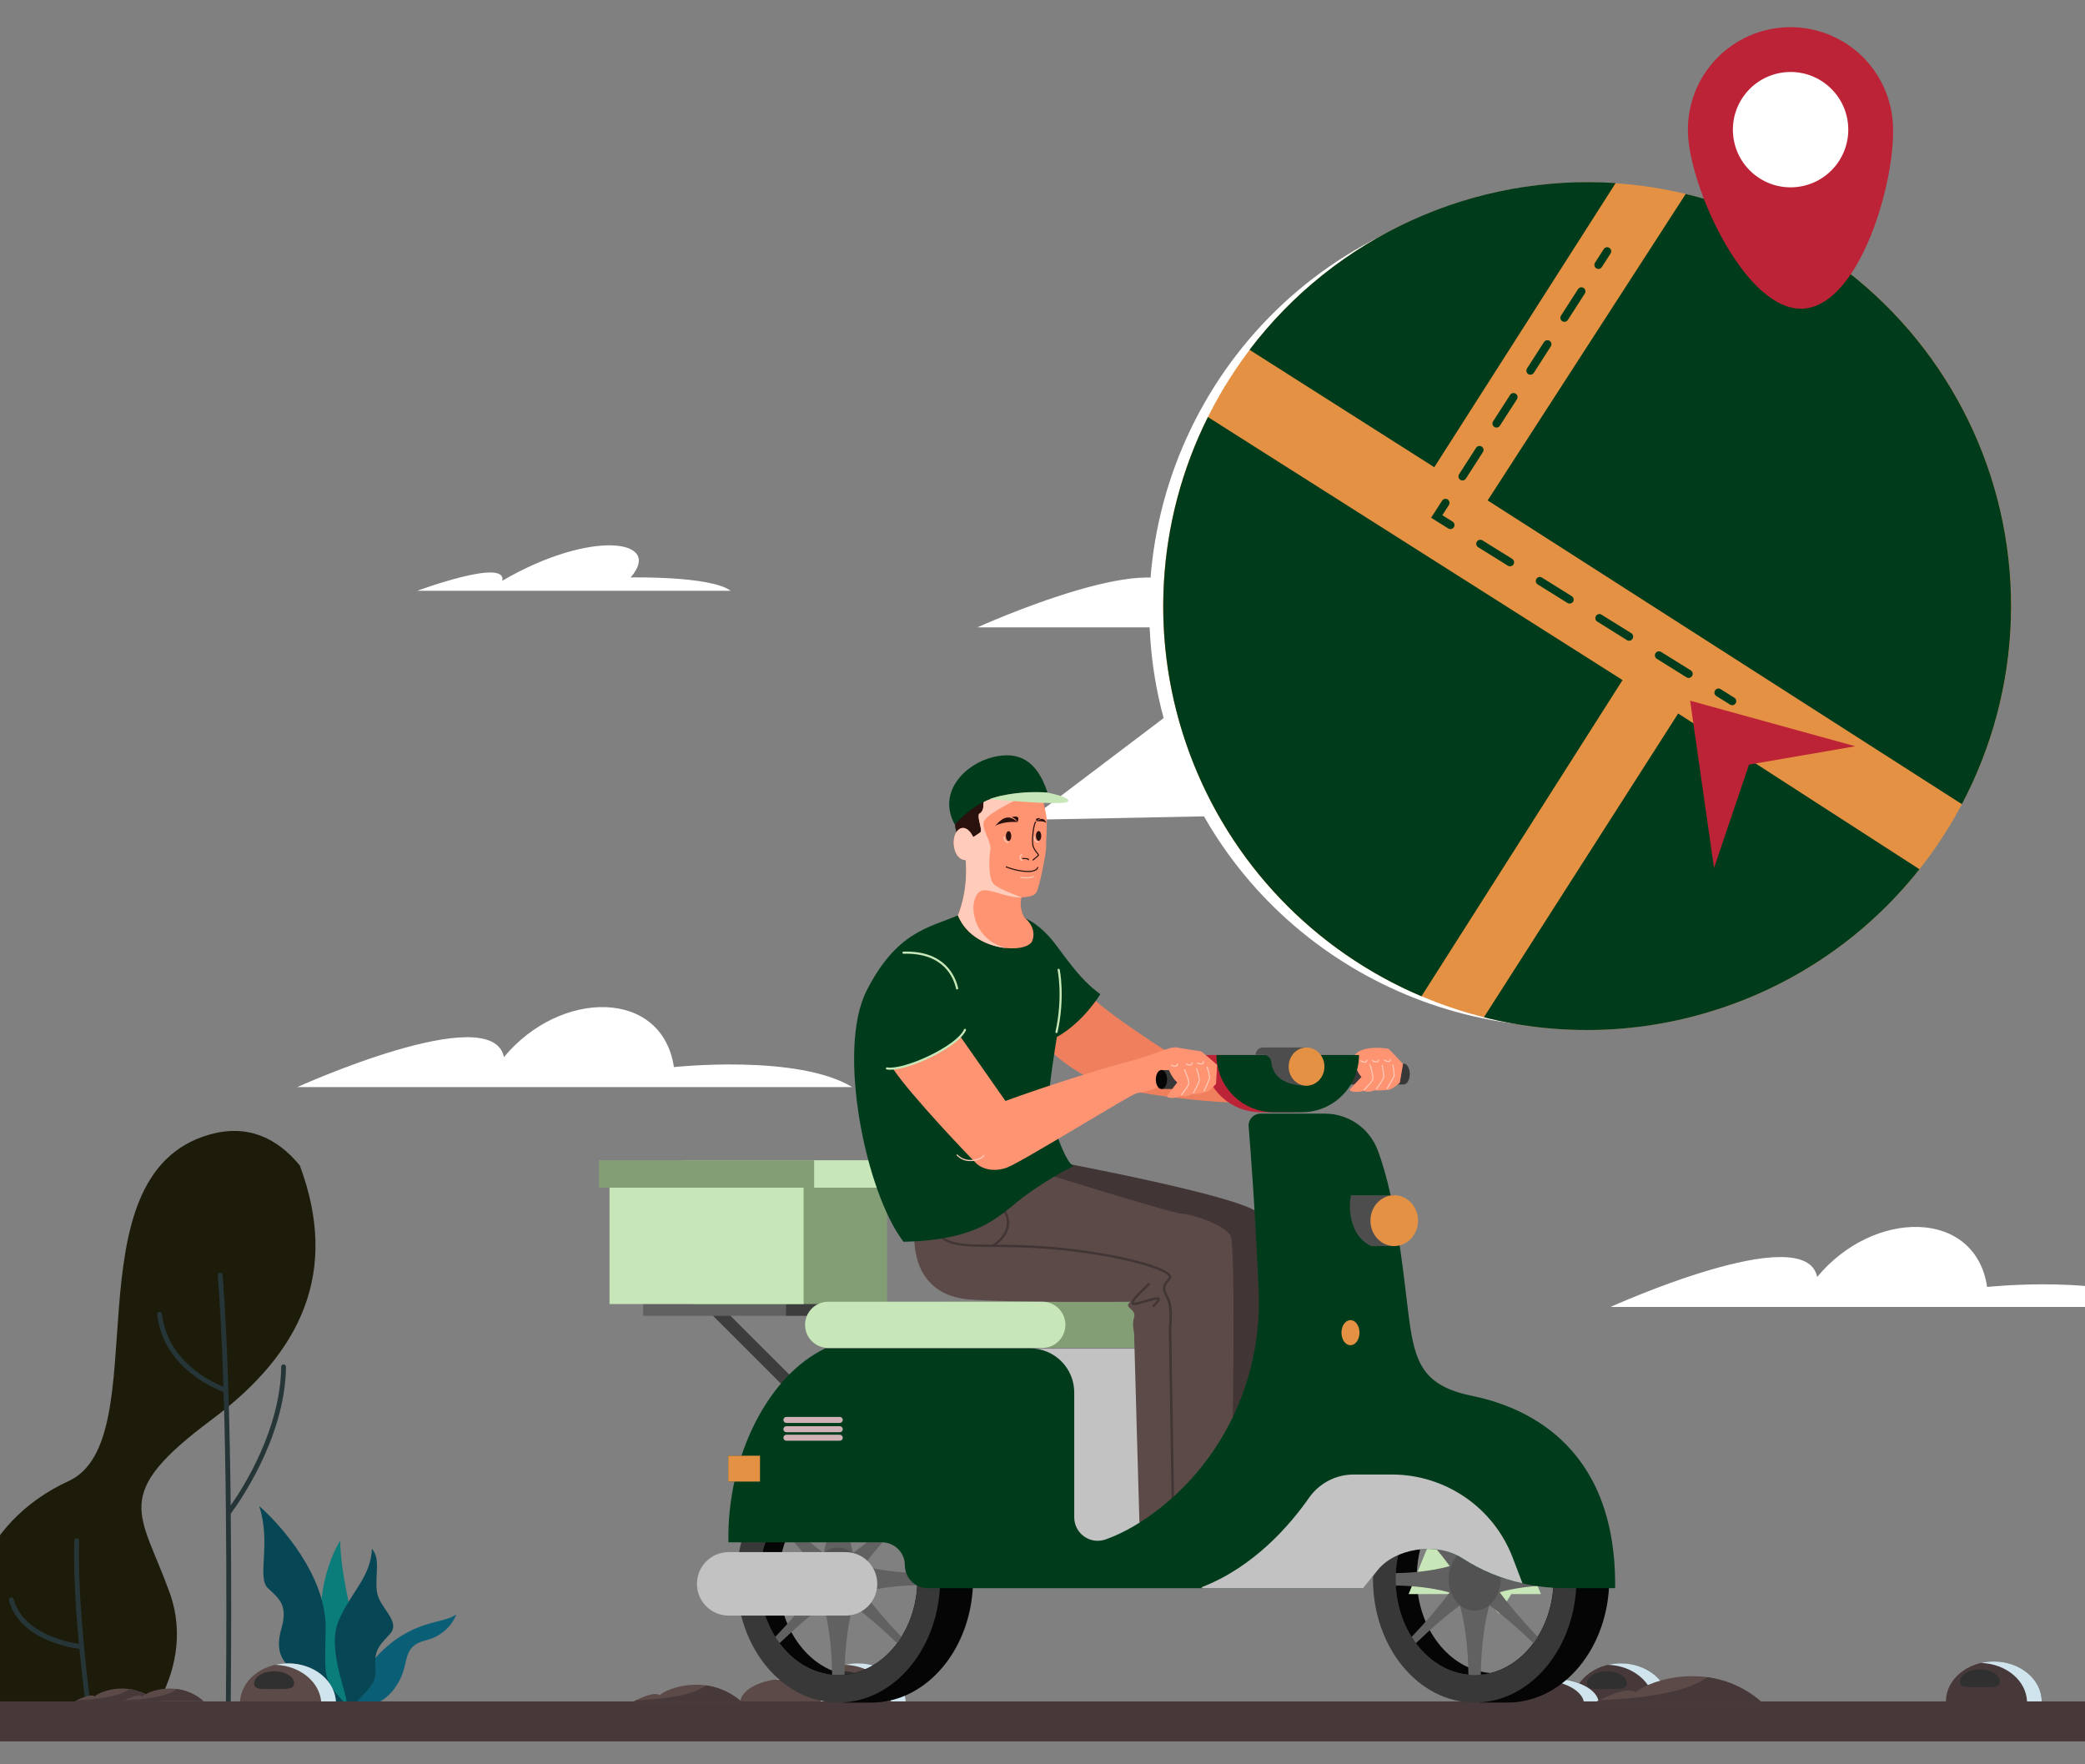 <svg width="65" height="55" viewBox="0 0 65 55" fill="none" xmlns="http://www.w3.org/2000/svg">
<rect x="0" y="0" width="65" height="55" fill="#808080" stroke="none"/>
<path d="M9.268 33.888H26.568C24.854 32.85 21.009 33.265 21.009 33.265C20.646 30.825 17.477 30.825 15.71 32.954C15.346 31.137 9.268 33.888 9.268 33.888ZM50.208 40.742H67.509C65.794 39.703 61.949 40.119 61.949 40.119C61.586 37.678 58.417 37.678 56.65 39.807C56.286 37.99 50.208 40.742 50.208 40.742Z" fill="white"/>
<g style="mix-blend-mode:screen">
<path d="M6.521 35.371C2.063 36.655 4.935 44.886 2.139 46.17C-0.657 47.453 -1.715 50.399 -0.506 53.042L4.945 53.059C5.421 52.187 5.763 50.964 5.287 49.644C4.38 47.127 3.424 46.623 6.597 44.257C9.395 42.172 10.587 39.655 9.346 36.33C8.626 35.458 7.701 35.033 6.521 35.371Z" fill="#1D1C0A"/>
</g>
<g style="mix-blend-mode:screen">
<path d="M2.468 48.035C2.468 48.025 2.467 48.015 2.463 48.006C2.46 47.996 2.454 47.988 2.448 47.981C2.441 47.974 2.433 47.968 2.424 47.964C2.415 47.959 2.405 47.957 2.395 47.957H2.392C2.373 47.957 2.354 47.964 2.34 47.978C2.326 47.992 2.317 48.01 2.317 48.03C2.286 48.989 2.362 50.178 2.461 51.246C2.142 51.2 0.724 50.936 0.425 49.85C0.419 49.831 0.406 49.816 0.389 49.806C0.372 49.797 0.352 49.795 0.333 49.8C0.314 49.805 0.298 49.817 0.288 49.834C0.278 49.851 0.275 49.871 0.279 49.89C0.618 51.124 2.211 51.368 2.476 51.401C2.536 52.023 2.603 52.596 2.66 53.051H2.812C2.654 51.797 2.417 49.605 2.468 48.035ZM7.194 53.065C7.207 51.536 7.217 49.403 7.194 47.185C7.381 46.936 8.892 44.861 8.916 42.609C8.916 42.599 8.914 42.589 8.911 42.58C8.907 42.571 8.901 42.562 8.894 42.555C8.887 42.548 8.879 42.542 8.87 42.539C8.861 42.535 8.851 42.533 8.841 42.533C8.821 42.533 8.802 42.54 8.788 42.554C8.774 42.568 8.766 42.587 8.766 42.607C8.745 44.548 7.593 46.359 7.192 46.931C7.164 44.355 7.093 41.691 6.939 39.745C6.938 39.725 6.928 39.707 6.913 39.694C6.898 39.681 6.878 39.674 6.858 39.676C6.838 39.677 6.819 39.687 6.806 39.702C6.793 39.717 6.787 39.737 6.788 39.757C6.868 40.76 6.925 41.955 6.966 43.23C6.587 43.08 5.218 42.437 5.05 40.963C5.047 40.943 5.037 40.925 5.022 40.913C5.006 40.9 4.986 40.895 4.966 40.897C4.946 40.899 4.928 40.909 4.916 40.925C4.903 40.941 4.897 40.96 4.9 40.98C5.086 42.625 6.679 43.286 6.971 43.394C7.008 44.607 7.03 45.888 7.043 47.143C7.04 47.156 7.04 47.169 7.043 47.182C7.066 49.401 7.056 51.535 7.043 53.066L7.194 53.065Z" fill="#263638"/>
</g>
<path d="M30.467 19.558H47.767C46.053 18.52 42.208 18.935 42.208 18.935C41.845 16.495 38.675 16.495 36.909 18.623C36.545 16.808 30.467 19.558 30.467 19.558ZM13.01 18.416H22.777C22.154 17.949 19.66 18.001 19.66 18.001C20.699 16.806 18.413 16.496 15.658 18.105C15.815 17.378 13.01 18.416 13.01 18.416Z" fill="white"/>
<path d="M11.047 53.188C11.715 53.257 12.172 52.927 12.464 52.367C12.755 51.808 12.54 51.315 13.267 51.137C13.994 50.96 14.216 50.371 14.225 50.317C13.902 50.614 12.988 50.468 11.974 51.408C10.96 52.347 11.047 53.188 11.047 53.188Z" fill="#0A5E75"/>
<path d="M9.986 50.631C9.954 48.992 10.604 48.032 10.604 48.032C10.63 49.247 11.105 50.865 11.091 50.955C11.077 51.044 11.046 53.188 11.046 53.188L10.554 53.165C10.554 53.165 10.022 52.474 10.012 52.417C10.003 52.361 9.986 50.631 9.986 50.631Z" fill="#0A7D7B"/>
<path d="M10.799 53.148C10.051 52.312 10.129 52.398 10.151 50.767C10.173 49.137 8.773 47.555 8.08 46.949C8.463 48.111 7.999 49.175 8.351 49.507C8.702 49.838 8.983 50.03 8.773 50.768C8.563 51.505 8.775 51.906 9.502 52.298C10.23 52.689 10.558 53.164 10.558 53.164L10.799 53.148Z" fill="#074655"/>
<path d="M11.594 48.281C11.564 49.158 10.938 49.627 10.553 50.538C10.168 51.45 10.891 52.906 10.797 53.148L11.048 53.188C11.174 52.859 11.745 52.62 11.706 52.061C11.666 51.503 11.743 51.37 12.14 50.956C12.537 50.542 11.812 50.132 11.749 49.608C11.685 49.084 11.873 48.601 11.594 48.281Z" fill="#074655"/>
<path d="M8.976 51.852C8.151 51.852 7.482 52.41 7.482 53.098H10.47C10.47 52.41 9.801 51.852 8.976 51.852Z" fill="#5C4A49"/>
<g style="mix-blend-mode:multiply">
<path d="M10.017 53.098H10.474C10.474 52.41 9.805 51.852 8.98 51.852C8.847 51.852 8.714 51.868 8.584 51.898C9.364 51.923 9.99 52.447 10.017 53.098Z" fill="#CFE4EC"/>
</g>
<g style="mix-blend-mode:screen">
<path d="M9.171 52.479C9.171 52.688 8.866 52.651 8.522 52.651C8.178 52.651 7.924 52.688 7.924 52.479C7.924 52.269 8.203 52.099 8.547 52.099C8.892 52.099 9.171 52.269 9.171 52.479Z" fill="#303030"/>
</g>
<path d="M62.158 51.794C61.333 51.794 60.664 52.352 60.664 53.04H63.651C63.651 52.352 62.983 51.794 62.158 51.794Z" fill="#473939"/>
<g style="mix-blend-mode:multiply">
<path d="M63.193 53.04H63.65C63.65 52.352 62.981 51.794 62.156 51.794C62.023 51.794 61.89 51.81 61.76 51.84C62.541 51.865 63.167 52.388 63.193 53.04Z" fill="#CFE4EC"/>
</g>
<g style="mix-blend-mode:screen">
<path d="M62.349 52.42C62.349 52.63 62.044 52.592 61.7 52.592C61.355 52.592 61.102 52.63 61.102 52.42C61.102 52.211 61.38 52.041 61.725 52.041C62.069 52.041 62.349 52.211 62.349 52.42Z" fill="#303030"/>
</g>
<path d="M26.747 51.852C25.922 51.852 25.252 52.41 25.252 53.098H28.239C28.24 52.41 27.572 51.852 26.747 51.852Z" fill="#5C4A49"/>
<g style="mix-blend-mode:multiply">
<path d="M27.78 53.098H28.237C28.237 52.41 27.569 51.852 26.744 51.852C26.61 51.852 26.478 51.868 26.348 51.898C27.128 51.923 27.753 52.447 27.78 53.098Z" fill="#CFE4EC"/>
</g>
<g style="mix-blend-mode:screen">
<path d="M26.942 52.479C26.942 52.688 26.638 52.651 26.293 52.651C25.949 52.651 25.695 52.688 25.695 52.479C25.695 52.269 25.974 52.099 26.319 52.099C26.663 52.099 26.942 52.269 26.942 52.479Z" fill="#303030"/>
</g>
<path d="M24.565 52.328C23.74 52.328 23.07 52.673 23.07 53.099H26.058C26.059 52.673 25.39 52.328 24.565 52.328Z" fill="#5C4A49"/>
<g style="mix-blend-mode:multiply">
<path d="M25.602 53.098H26.06C26.06 52.673 25.391 52.328 24.566 52.328C24.434 52.328 24.301 52.337 24.17 52.356C24.95 52.372 25.576 52.696 25.602 53.098Z" fill="#CFE4EC"/>
</g>
<path d="M50.529 51.852C49.704 51.852 49.035 52.41 49.035 53.098H52.022C52.022 52.41 51.354 51.852 50.529 51.852Z" fill="#473939"/>
<g style="mix-blend-mode:multiply">
<path d="M51.563 53.098H52.021C52.021 52.41 51.352 51.852 50.527 51.852C50.394 51.852 50.261 51.868 50.131 51.898C50.911 51.923 51.536 52.447 51.563 53.098Z" fill="#CFE4EC"/>
</g>
<g style="mix-blend-mode:screen">
<path d="M50.72 52.479C50.72 52.688 50.415 52.651 50.071 52.651C49.726 52.651 49.473 52.688 49.473 52.479C49.473 52.269 49.752 52.099 50.096 52.099C50.441 52.099 50.72 52.269 50.72 52.479Z" fill="#303030"/>
</g>
<path d="M48.344 52.328C47.52 52.328 46.85 52.673 46.85 53.099H49.837C49.838 52.673 49.169 52.328 48.344 52.328Z" fill="#473939"/>
<g style="mix-blend-mode:multiply">
<path d="M49.382 53.098H49.839C49.839 52.673 49.17 52.328 48.346 52.328C48.213 52.328 48.081 52.337 47.949 52.356C48.73 52.372 49.355 52.696 49.382 53.098Z" fill="#CFE4EC"/>
</g>
<path d="M-0.996 53.039H67.999V54.285H-0.996V53.039Z" fill="#473939"/>
<path d="M44.824 6.636C38.213 8.784 34.488 15.752 36.276 22.386L32.087 25.556L37.534 25.448C40.523 30.696 46.897 33.315 52.864 31.375C59.69 29.157 63.44 21.804 61.223 14.983C59.006 8.162 51.65 4.417 44.824 6.636Z" fill="white"/>
<path d="M41.704 33.157H43.758C43.864 33.157 43.95 33.303 43.95 33.482C43.95 33.662 43.864 33.807 43.758 33.807H41.68L41.704 33.157Z" fill="#383838"/>
<path d="M42.232 33.163C42.23 33.179 42.318 33.445 42.444 33.572C42.444 33.572 42.082 33.946 42.078 33.979C42.075 34.012 42.28 34.08 42.513 34.005C42.513 34.005 42.651 34.077 42.851 33.987C42.851 33.987 42.95 34.01 43.245 33.975C43.377 34.001 43.641 33.751 43.641 33.751L43.74 33.168C43.74 33.168 43.31 32.695 43.277 32.69C42.599 32.592 42.062 32.77 42.232 33.163Z" fill="#FF9473"/>
<g style="mix-blend-mode:multiply">
<path d="M42.529 33.986C42.526 33.986 42.523 33.984 42.52 33.983C42.518 33.98 42.516 33.978 42.515 33.975C42.514 33.972 42.514 33.969 42.514 33.966C42.515 33.963 42.517 33.96 42.519 33.958C42.619 33.859 42.78 33.682 42.784 33.625C42.789 33.545 42.715 33.24 42.695 33.208C42.694 33.206 42.693 33.204 42.693 33.202C42.693 33.2 42.693 33.197 42.693 33.195C42.694 33.193 42.695 33.191 42.696 33.189C42.697 33.188 42.699 33.186 42.701 33.185C42.703 33.184 42.705 33.183 42.707 33.183C42.709 33.182 42.712 33.183 42.714 33.183C42.716 33.184 42.718 33.185 42.72 33.186C42.721 33.187 42.723 33.189 42.724 33.191C42.747 33.228 42.823 33.539 42.816 33.628C42.809 33.716 42.569 33.955 42.54 33.982C42.537 33.985 42.533 33.986 42.529 33.986ZM42.906 33.965C42.903 33.965 42.899 33.963 42.896 33.96C42.893 33.957 42.892 33.953 42.892 33.949C42.892 33.944 42.893 33.94 42.896 33.937C42.922 33.913 43.093 33.654 43.117 33.591C43.133 33.547 43.1 33.343 43.075 33.217C43.074 33.215 43.074 33.213 43.075 33.21C43.075 33.208 43.076 33.206 43.077 33.204C43.078 33.203 43.08 33.201 43.082 33.2C43.084 33.199 43.086 33.198 43.088 33.197C43.09 33.197 43.092 33.197 43.094 33.197C43.096 33.198 43.099 33.199 43.1 33.2C43.102 33.201 43.104 33.203 43.105 33.204C43.106 33.206 43.107 33.208 43.107 33.21C43.114 33.243 43.173 33.535 43.148 33.602C43.123 33.669 42.947 33.935 42.918 33.962C42.915 33.964 42.911 33.966 42.906 33.965ZM43.244 33.949C43.241 33.949 43.239 33.948 43.237 33.947C43.235 33.946 43.234 33.944 43.232 33.942C43.231 33.941 43.23 33.938 43.229 33.936C43.229 33.934 43.229 33.932 43.229 33.93C43.229 33.928 43.23 33.926 43.231 33.924C43.233 33.921 43.413 33.612 43.44 33.558C43.458 33.521 43.43 33.323 43.408 33.207C43.407 33.205 43.407 33.203 43.408 33.201C43.408 33.198 43.409 33.196 43.41 33.195C43.412 33.193 43.413 33.191 43.415 33.19C43.417 33.189 43.419 33.188 43.421 33.188C43.423 33.187 43.425 33.187 43.428 33.188C43.43 33.188 43.432 33.189 43.434 33.19C43.435 33.191 43.437 33.193 43.438 33.195C43.439 33.197 43.44 33.199 43.441 33.201C43.45 33.253 43.498 33.514 43.47 33.572C43.442 33.63 43.267 33.928 43.26 33.94C43.258 33.943 43.256 33.945 43.253 33.947C43.25 33.948 43.247 33.949 43.244 33.949ZM42.53 33.129C42.489 33.122 42.449 33.107 42.413 33.085C42.411 33.084 42.409 33.083 42.408 33.081C42.407 33.079 42.406 33.077 42.405 33.075C42.404 33.073 42.404 33.071 42.404 33.068C42.405 33.066 42.406 33.064 42.407 33.062C42.408 33.06 42.409 33.058 42.411 33.057C42.413 33.056 42.415 33.054 42.417 33.054C42.419 33.053 42.421 33.053 42.423 33.053C42.426 33.054 42.428 33.054 42.43 33.055C42.513 33.101 42.552 33.1 42.569 33.091C42.577 33.086 42.583 33.08 42.587 33.072C42.591 33.064 42.593 33.056 42.592 33.047C42.593 33.043 42.595 33.039 42.599 33.036C42.602 33.033 42.606 33.032 42.611 33.032C42.615 33.033 42.619 33.035 42.622 33.039C42.625 33.042 42.626 33.046 42.626 33.051C42.625 33.065 42.621 33.078 42.614 33.09C42.607 33.102 42.597 33.113 42.585 33.12C42.568 33.128 42.549 33.132 42.53 33.129ZM42.895 33.122C42.854 33.115 42.814 33.1 42.778 33.078C42.776 33.077 42.774 33.075 42.773 33.074C42.771 33.072 42.77 33.07 42.77 33.068C42.769 33.066 42.769 33.063 42.769 33.061C42.769 33.059 42.77 33.057 42.771 33.055C42.773 33.051 42.777 33.048 42.781 33.047C42.786 33.046 42.79 33.046 42.794 33.048C42.878 33.094 42.916 33.094 42.934 33.084C42.941 33.079 42.947 33.073 42.951 33.065C42.955 33.057 42.957 33.049 42.957 33.04C42.957 33.038 42.958 33.036 42.959 33.034C42.96 33.032 42.961 33.03 42.963 33.029C42.965 33.027 42.967 33.026 42.969 33.026C42.971 33.025 42.973 33.025 42.975 33.025C42.98 33.026 42.984 33.028 42.987 33.032C42.989 33.035 42.991 33.039 42.99 33.044C42.99 33.058 42.986 33.072 42.979 33.084C42.971 33.096 42.961 33.106 42.949 33.113C42.932 33.121 42.914 33.124 42.895 33.122ZM43.267 33.107C43.225 33.1 43.186 33.085 43.15 33.063C43.148 33.062 43.146 33.06 43.145 33.059C43.143 33.057 43.142 33.055 43.142 33.053C43.141 33.05 43.141 33.048 43.141 33.046C43.141 33.044 43.142 33.042 43.143 33.04C43.145 33.036 43.149 33.033 43.153 33.032C43.157 33.03 43.162 33.031 43.166 33.033C43.25 33.079 43.288 33.079 43.306 33.069C43.313 33.064 43.319 33.058 43.323 33.05C43.327 33.042 43.329 33.034 43.329 33.025C43.329 33.021 43.331 33.017 43.335 33.014C43.338 33.011 43.343 33.01 43.347 33.01C43.352 33.011 43.356 33.013 43.358 33.016C43.361 33.02 43.362 33.024 43.362 33.029C43.362 33.043 43.358 33.056 43.35 33.069C43.343 33.081 43.333 33.091 43.321 33.098C43.304 33.106 43.286 33.109 43.267 33.107Z" fill="#FFCBBA"/>
</g>
<path d="M33.062 36.236C33.062 36.236 38.838 37.316 39.241 37.83C39.645 38.344 39.681 42.924 39.681 42.924C39.681 42.924 39.388 44.134 39.168 44.317C38.948 44.5 38.544 44.867 38.361 44.574C38.178 44.281 36.931 39.699 36.931 39.699C36.931 39.699 35.281 38.05 35.024 38.05H30.66L30.953 36.804L33.062 36.236Z" fill="#423535"/>
<path d="M33.962 30.991C34.252 31.436 36.727 33.018 36.837 33.062C36.947 33.107 38.888 33.887 38.888 33.887C38.888 33.887 39.379 34.343 38.999 34.366C37.927 34.431 35.035 34.076 34.229 33.731C33.136 33.263 32.445 32.461 32.445 32.461L33.962 30.991Z" fill="#F0805D"/>
<path d="M37.658 32.957C37.976 33.118 38.327 33.079 38.405 33.152C38.428 33.172 38.445 33.197 38.457 33.224C38.468 33.252 38.474 33.282 38.472 33.313C38.472 33.313 37.881 33.357 37.842 33.313C37.803 33.268 37.658 32.957 37.658 32.957Z" fill="#F0805D"/>
<path d="M36.204 33.948H36.753L36.776 33.33L36.391 33.238L36.188 33.38L36.204 33.948Z" fill="#383838"/>
<path d="M21.277 36.169H27.988V37.024H21.277V36.169Z" fill="#C8E7B8"/>
<path d="M22.199 40.445L25.35 43.593L25.078 43.865L21.927 40.717L22.199 40.445Z" fill="#3D3D3D"/>
<path d="M20.049 40.634H24.504V41.019H20.049V40.634Z" fill="#616161"/>
<path d="M26.707 41.019H24.501V40.634H26.707V41.019Z" fill="#3D3D3D"/>
<path d="M21.604 37.024H27.654V40.652H21.604V37.024Z" fill="#839E75"/>
<path d="M19.002 37.024H25.053V40.652H19.002V37.024Z" fill="#C8E7B8"/>
<path d="M18.67 36.169H25.381V37.024H18.67V36.169Z" fill="#839E75"/>
<path d="M36.2 40.579H29.526C29.128 40.579 28.805 40.901 28.805 41.3C28.805 41.698 29.128 42.02 29.526 42.02H36.2C36.598 42.02 36.921 41.698 36.921 41.3C36.921 40.901 36.598 40.579 36.2 40.579Z" fill="#839E75"/>
<path d="M32.238 42.045H35.522C35.808 42.045 36.083 42.158 36.286 42.361C36.489 42.564 36.602 42.838 36.602 43.125V48.203L32.605 48.752L32.238 42.045Z" fill="#C2C2C2"/>
<path d="M28.5 38.527C28.5 39.553 28.977 40.396 30.187 40.506C31.397 40.615 35.247 40.579 35.247 40.579C34.99 40.763 35.431 40.799 35.357 41.055C35.283 41.312 35.357 41.495 35.357 41.605C35.357 41.715 35.522 47.469 35.522 47.469L38.4 46.297C38.4 46.297 38.547 38.894 38.364 38.528C38.181 38.163 37.08 37.832 36.823 37.832C36.566 37.832 32.092 36.439 32.092 36.439L28.5 38.527Z" fill="#5C4A49"/>
<path d="M36.53 46.993L36.438 41.402V41.399C36.438 41.393 36.509 40.783 36.386 40.521C36.373 40.492 36.359 40.465 36.347 40.439C36.241 40.222 36.183 40.103 36.429 39.839C36.435 39.834 36.44 39.828 36.441 39.82C36.443 39.813 36.442 39.805 36.439 39.798C36.347 39.559 34.702 39.09 32.621 38.93C31.949 38.878 31.395 38.875 30.951 38.873C29.973 38.867 29.435 38.864 29.109 38.344L29.172 38.305C29.475 38.791 29.969 38.794 30.951 38.799C31.397 38.801 31.952 38.804 32.627 38.856C34.495 39 36.381 39.444 36.508 39.771C36.516 39.791 36.518 39.812 36.514 39.834C36.509 39.855 36.499 39.874 36.483 39.889C36.271 40.116 36.31 40.195 36.414 40.407C36.427 40.432 36.44 40.46 36.454 40.49C36.583 40.766 36.518 41.355 36.513 41.405L36.605 46.991L36.53 46.993Z" fill="#423535"/>
<path d="M30.967 38.866L30.932 38.802C31.152 38.68 31.389 38.411 31.388 38.11C31.388 37.823 31.169 37.554 30.758 37.331L30.793 37.267C31.345 37.566 31.46 37.89 31.461 38.11C31.462 38.441 31.206 38.734 30.967 38.866ZM35.971 40.752L35.921 40.699C36.044 40.582 36.075 40.533 36.083 40.515C36.031 40.508 35.837 40.564 35.666 40.613L35.534 40.651C35.379 40.696 35.304 40.694 35.275 40.644C35.229 40.563 35.351 40.432 35.662 40.13C35.713 40.082 35.763 40.033 35.81 39.986L35.862 40.038C35.815 40.083 35.764 40.134 35.713 40.183C35.563 40.329 35.337 40.548 35.339 40.606C35.347 40.609 35.385 40.618 35.514 40.581L35.645 40.543C35.992 40.442 36.114 40.411 36.151 40.476C36.18 40.526 36.133 40.598 35.971 40.752Z" fill="#423535"/>
<path d="M46.995 45.38H45.73L45.776 46.249C45.84 46.243 45.905 46.239 45.97 46.239C47.331 46.239 48.433 47.577 48.433 49.227C48.433 50.832 47.39 52.141 46.082 52.212L46.126 53.075H46.995C48.747 53.075 50.168 51.351 50.168 49.227C50.168 47.103 48.748 45.38 46.995 45.38Z" fill="#050505"/>
<path d="M45.975 45.38C44.223 45.38 42.803 47.104 42.803 49.228C42.803 51.352 44.223 53.075 45.975 53.075C47.727 53.075 49.147 51.351 49.147 49.227C49.147 47.103 47.727 45.38 45.975 45.38ZM45.975 52.216C44.614 52.216 43.512 50.878 43.512 49.228C43.512 47.578 44.615 46.24 45.975 46.24C47.334 46.24 48.438 47.578 48.438 49.228C48.438 50.878 47.335 52.216 45.975 52.216Z" fill="#383838"/>
<path d="M44.168 49.175C44.168 47.73 45.014 46.524 46.139 46.247C46.083 46.243 46.028 46.24 45.971 46.24C44.611 46.24 43.508 47.577 43.508 49.228C43.508 50.878 44.612 52.215 45.971 52.215C46.137 52.215 46.302 52.195 46.463 52.155C45.181 52.051 44.168 50.757 44.168 49.175Z" fill="#050505"/>
<path d="M45.783 46.249C45.765 47.853 45.435 48.668 45.435 48.668H46.517C46.517 48.668 46.187 47.853 46.169 46.249C46.105 46.243 46.041 46.239 45.976 46.239C45.91 46.239 45.846 46.244 45.783 46.249Z" fill="white" stroke="#C8E7B8" stroke-width="2.05" stroke-miterlimit="10"/>
<path d="M47.806 47.232C46.778 48.219 46.147 48.611 46.147 48.611L46.591 49.055C46.591 49.055 46.974 48.437 47.939 47.429C47.897 47.36 47.852 47.295 47.806 47.232Z" fill="white" stroke="#C8E7B8" stroke-width="1.56" stroke-miterlimit="10"/>
<path d="M47.94 51.028C46.974 50.019 46.591 49.401 46.591 49.401L46.147 49.845C46.147 49.845 46.779 50.236 47.807 51.224C47.853 51.16 47.898 51.095 47.94 51.028ZM44.141 51.223C45.169 50.236 45.8 49.844 45.8 49.844L45.356 49.4C45.356 49.4 44.973 50.018 44.008 51.027C44.05 51.095 44.094 51.16 44.141 51.223ZM44.008 47.428C44.974 48.437 45.356 49.054 45.356 49.054L45.8 48.611C45.8 48.611 45.169 48.22 44.141 47.232C44.094 47.295 44.05 47.361 44.008 47.428Z" fill="#616161"/>
<path d="M46.37 49.764C46.37 49.764 47.063 49.438 48.429 49.417C48.432 49.354 48.434 49.291 48.434 49.228C48.434 49.164 48.432 49.095 48.428 49.03C47.063 49.008 46.37 48.683 46.37 48.683V49.764ZM45.778 52.206C45.842 52.212 45.906 52.216 45.971 52.216C46.036 52.216 46.101 52.212 46.165 52.206C46.183 50.602 46.512 49.787 46.512 49.787H45.431C45.431 49.787 45.76 50.602 45.778 52.206ZM43.508 49.228C43.508 49.294 43.51 49.36 43.514 49.426C44.879 49.447 45.572 49.773 45.572 49.773V48.693C45.572 48.693 44.879 49.018 43.513 49.04C43.51 49.101 43.508 49.164 43.508 49.228Z" fill="#616161"/>
<path d="M45.972 50.212C46.42 50.212 46.783 49.772 46.783 49.228C46.783 48.684 46.42 48.243 45.972 48.243C45.523 48.243 45.16 48.684 45.16 49.228C45.16 49.772 45.523 50.212 45.972 50.212Z" fill="#525252"/>
<path d="M27.163 45.38H25.898L25.943 46.25C26.007 46.244 26.072 46.24 26.137 46.24C27.497 46.24 28.6 47.578 28.6 49.228C28.6 50.832 27.557 52.141 26.248 52.212L26.293 53.076H27.164C28.916 53.076 30.336 51.352 30.336 49.228C30.336 47.103 28.915 45.38 27.163 45.38Z" fill="#050505"/>
<path d="M26.137 45.38C24.385 45.38 22.965 47.104 22.965 49.228C22.965 51.352 24.385 53.075 26.137 53.075C27.889 53.075 29.309 51.351 29.309 49.227C29.309 47.103 27.889 45.38 26.137 45.38ZM26.137 52.216C24.777 52.216 23.674 50.878 23.674 49.228C23.674 47.578 24.777 46.24 26.137 46.24C27.497 46.24 28.6 47.578 28.6 49.228C28.6 50.878 27.497 52.216 26.137 52.216Z" fill="#383838"/>
<path d="M24.274 49.251C24.274 47.691 25.259 46.411 26.516 46.275C26.39 46.252 26.263 46.24 26.135 46.24C24.775 46.24 23.672 47.577 23.672 49.228C23.672 50.878 24.775 52.215 26.135 52.215C26.209 52.215 26.283 52.211 26.356 52.203C25.177 51.981 24.274 50.743 24.274 49.251Z" fill="#050505"/>
<path d="M25.941 46.249C25.923 47.853 25.594 48.668 25.594 48.668H26.675C26.675 48.668 26.347 47.854 26.328 46.249C26.264 46.243 26.2 46.239 26.135 46.239C26.069 46.239 26.005 46.244 25.941 46.249Z" fill="#616161"/>
<path d="M27.969 47.232C26.941 48.219 26.309 48.611 26.309 48.611L26.753 49.055C26.753 49.055 27.137 48.437 28.102 47.429C28.06 47.361 28.015 47.295 27.969 47.232ZM28.102 51.028C27.136 50.019 26.753 49.401 26.753 49.401L26.309 49.845C26.309 49.845 26.941 50.236 27.969 51.224C28.015 51.161 28.06 51.095 28.102 51.028ZM24.303 51.223C25.331 50.236 25.962 49.844 25.962 49.844L25.519 49.4C25.519 49.4 25.135 50.018 24.17 51.027C24.212 51.095 24.256 51.16 24.303 51.223ZM24.17 47.428C25.136 48.437 25.519 49.054 25.519 49.054L25.962 48.611C25.962 48.611 25.331 48.22 24.303 47.232C24.256 47.295 24.212 47.361 24.17 47.428Z" fill="#616161"/>
<path d="M26.534 49.764C26.534 49.764 27.227 49.438 28.593 49.417C28.596 49.354 28.598 49.291 28.598 49.228C28.598 49.164 28.596 49.095 28.592 49.03C27.227 49.008 26.534 48.683 26.534 48.683V49.764ZM25.941 52.206C26.005 52.212 26.07 52.216 26.135 52.216C26.2 52.216 26.265 52.212 26.328 52.206C26.346 50.602 26.676 49.787 26.676 49.787H25.595C25.595 49.787 25.923 50.602 25.941 52.206ZM23.672 49.228C23.672 49.294 23.674 49.36 23.678 49.426C25.043 49.447 25.736 49.773 25.736 49.773V48.693C25.736 48.693 25.043 49.018 23.677 49.04C23.674 49.101 23.672 49.164 23.672 49.228Z" fill="#616161"/>
<path d="M26.13 50.212C26.578 50.212 26.942 49.772 26.942 49.228C26.942 48.684 26.578 48.243 26.13 48.243C25.682 48.243 25.318 48.684 25.318 49.228C25.318 49.772 25.682 50.212 26.13 50.212Z" fill="#525252"/>
<path d="M45.879 43.511C44.356 43.199 44.118 42.466 43.935 41.166C43.794 40.163 43.576 37.495 42.946 35.846C42.819 35.514 42.594 35.228 42.301 35.026C42.007 34.824 41.66 34.716 41.304 34.716H39.296C39.245 34.716 39.194 34.727 39.147 34.748C39.1 34.768 39.058 34.798 39.023 34.836C38.989 34.873 38.962 34.918 38.946 34.966C38.929 35.015 38.922 35.066 38.927 35.117C38.991 35.907 39.135 37.8 39.239 40.234C39.349 42.827 38.247 45.336 36.224 46.965C35.659 47.419 35.061 47.781 34.463 47.991C34.352 48.03 34.234 48.041 34.119 48.025C34.003 48.009 33.893 47.965 33.797 47.897C33.702 47.83 33.624 47.74 33.571 47.636C33.517 47.532 33.489 47.417 33.489 47.3V43.407C33.489 43.227 33.454 43.048 33.385 42.881C33.316 42.714 33.214 42.563 33.087 42.435C32.959 42.308 32.807 42.206 32.641 42.137C32.474 42.068 32.295 42.033 32.114 42.033H25.734C23.974 42.857 22.654 45.386 22.709 48.079H27.493C27.683 48.079 27.865 48.155 27.999 48.289C28.133 48.423 28.209 48.604 28.209 48.794C28.209 48.983 28.284 49.165 28.418 49.299C28.552 49.433 28.734 49.509 28.924 49.509H42.495L42.945 48.947C43.477 48.282 44.757 48.04 45.603 48.588C46.561 49.208 47.691 49.509 48.833 49.509H50.352C50.401 44.939 47.4 43.822 45.879 43.511Z" fill="#003C1B"/>
<path d="M43.465 37.26H42.115C41.993 37.873 42.207 38.618 42.751 38.845H43.464L43.465 37.26Z" fill="#4D4D4D"/>
<path d="M37.518 32.889H41.961C41.961 33.362 41.773 33.816 41.438 34.15C41.103 34.485 40.65 34.673 40.176 34.673H39.302C38.829 34.673 38.375 34.485 38.04 34.15C37.706 33.816 37.518 33.362 37.518 32.889Z" fill="#BD2337"/>
<path d="M37.924 32.889H42.367C42.367 33.362 42.179 33.816 41.844 34.15C41.51 34.485 41.056 34.673 40.583 34.673H39.709C39.235 34.673 38.781 34.485 38.447 34.15C38.112 33.816 37.924 33.362 37.924 32.889Z" fill="#003C1B"/>
<path d="M40.766 32.654H39.373C39.312 32.654 39.253 32.678 39.21 32.721C39.167 32.764 39.143 32.823 39.143 32.884H39.388C39.448 32.883 39.507 32.906 39.551 32.946C39.597 32.986 39.625 33.041 39.632 33.102C39.661 33.394 39.846 33.846 40.765 33.846L40.766 32.654Z" fill="#4D4D4D"/>
<path d="M40.731 33.845C41.04 33.845 41.289 33.578 41.289 33.249C41.289 32.921 41.04 32.654 40.731 32.654C40.423 32.654 40.174 32.921 40.174 33.249C40.174 33.578 40.423 33.845 40.731 33.845Z" fill="#E59143"/>
<path d="M43.465 38.844C43.875 38.844 44.207 38.49 44.207 38.052C44.207 37.614 43.875 37.26 43.465 37.26C43.055 37.26 42.723 37.614 42.723 38.052C42.723 38.49 43.055 38.844 43.465 38.844Z" fill="#E59143"/>
<g style="mix-blend-mode:multiply">
<path d="M26.18 44.357H24.515C24.491 44.357 24.467 44.347 24.449 44.33C24.432 44.312 24.422 44.289 24.422 44.264C24.422 44.239 24.432 44.215 24.449 44.198C24.467 44.18 24.491 44.17 24.515 44.17H26.18C26.205 44.17 26.229 44.18 26.246 44.198C26.264 44.215 26.274 44.239 26.274 44.264C26.274 44.289 26.264 44.312 26.246 44.33C26.229 44.347 26.205 44.357 26.18 44.357ZM26.18 44.647H24.515C24.491 44.647 24.467 44.637 24.449 44.62C24.432 44.602 24.422 44.578 24.422 44.553C24.422 44.529 24.432 44.505 24.449 44.487C24.467 44.47 24.491 44.46 24.515 44.46H26.18C26.205 44.46 26.229 44.47 26.246 44.487C26.264 44.505 26.274 44.529 26.274 44.553C26.274 44.578 26.264 44.602 26.246 44.62C26.229 44.637 26.205 44.647 26.18 44.647ZM26.18 44.913H24.515C24.491 44.913 24.467 44.903 24.449 44.885C24.432 44.868 24.422 44.844 24.422 44.819C24.422 44.794 24.432 44.77 24.449 44.753C24.467 44.735 24.491 44.725 24.515 44.725H26.18C26.205 44.725 26.229 44.735 26.246 44.753C26.264 44.77 26.274 44.794 26.274 44.819C26.274 44.844 26.264 44.868 26.246 44.885C26.229 44.903 26.205 44.913 26.18 44.913Z" fill="#D0B2B6"/>
</g>
<path d="M47.157 48.554C46.866 47.793 46.35 47.138 45.678 46.676C45.006 46.214 44.21 45.966 43.394 45.966H42.2C41.926 45.966 41.657 46.032 41.414 46.159C41.172 46.286 40.964 46.469 40.808 46.693C40.226 47.526 39.092 48.856 37.447 49.484L37.505 49.509H42.498L42.948 48.947C43.48 48.282 44.76 48.04 45.606 48.587C46.175 48.953 46.804 49.214 47.464 49.358L47.157 48.554Z" fill="#C2C2C2"/>
<path d="M42.101 41.935C42.257 41.935 42.382 41.76 42.382 41.544C42.382 41.328 42.257 41.153 42.101 41.153C41.946 41.153 41.82 41.328 41.82 41.544C41.82 41.76 41.946 41.935 42.101 41.935Z" fill="#E59143"/>
<path d="M22.703 45.38H24.097V46.186H22.703V45.38Z" fill="#003C1B"/>
<path d="M22.703 45.38H23.693V46.186H22.703V45.38Z" fill="#E59143"/>
<path d="M26.359 48.385H22.717C22.17 48.385 21.727 48.828 21.727 49.374C21.727 49.921 22.17 50.364 22.717 50.364H26.359C26.906 50.364 27.349 49.921 27.349 49.374C27.349 48.828 26.906 48.385 26.359 48.385Z" fill="#C2C2C2"/>
<path d="M32.493 40.579H25.819C25.421 40.579 25.098 40.901 25.098 41.3C25.098 41.698 25.421 42.02 25.819 42.02H32.493C32.891 42.02 33.214 41.698 33.214 41.3C33.214 40.901 32.891 40.579 32.493 40.579Z" fill="#C8E7B8"/>
<path d="M29.865 28.535C28.97 28.919 27.95 29.036 27.013 30.89C26.076 32.745 26.996 37.19 28.167 38.71C30.691 38.66 31.209 37.807 32.029 37.223C32.848 36.638 33.467 36.354 33.467 36.354C33.182 36.22 32.697 34.767 32.697 34.299C32.697 33.831 32.948 32.327 32.948 32.327C33.784 31.86 34.303 30.991 34.303 30.991C33.617 30.506 33.132 29.703 32.798 29.303C32.463 28.903 32.079 28.618 31.728 28.552C31.377 28.486 29.865 28.535 29.865 28.535Z" fill="#003C1B"/>
<path d="M27.834 33.307C28.826 33.241 29.941 32.316 29.941 32.316L31.345 34.321C32.493 33.897 34.388 33.296 35.135 33.107C35.882 32.917 36.483 32.616 36.662 32.65C36.84 32.683 37.398 32.772 37.431 32.772C37.464 32.772 37.944 33.196 37.944 33.196L37.91 33.786C37.91 33.786 37.676 34.065 37.542 34.053C37.252 34.12 37.151 34.109 37.151 34.109C36.962 34.221 36.817 34.165 36.817 34.165C36.594 34.265 36.382 34.221 36.382 34.188C36.382 34.155 36.7 33.742 36.7 33.742C36.561 33.631 36.444 33.376 36.444 33.359C36.405 33.365 36.21 33.355 36.21 33.355L36.126 33.859C36.065 33.959 35.608 34.048 35.429 34.082C35.251 34.115 31.812 36.254 31.378 36.403C30.943 36.552 30.608 36.42 30.458 36.286C30.307 36.153 28.369 34.121 27.834 33.307Z" fill="#FF9473"/>
<path d="M36.209 33.948C36.306 33.948 36.384 33.815 36.384 33.651C36.384 33.488 36.306 33.355 36.209 33.355C36.112 33.355 36.033 33.488 36.033 33.651C36.033 33.815 36.112 33.948 36.209 33.948Z" fill="#050505"/>
<g style="mix-blend-mode:multiply">
<path d="M36.833 34.144C36.829 34.144 36.825 34.143 36.822 34.141C36.819 34.138 36.817 34.134 36.816 34.13C36.816 34.125 36.817 34.121 36.82 34.118C36.909 34.008 37.05 33.813 37.046 33.757C37.042 33.678 36.934 33.383 36.911 33.353C36.909 33.349 36.909 33.345 36.91 33.341C36.91 33.337 36.913 33.334 36.916 33.331C36.919 33.328 36.923 33.327 36.927 33.328C36.931 33.328 36.935 33.33 36.938 33.333C36.964 33.368 37.076 33.668 37.079 33.755C37.083 33.843 36.87 34.109 36.846 34.139C36.844 34.141 36.842 34.142 36.84 34.143C36.838 34.144 36.835 34.145 36.833 34.144ZM37.205 34.082C37.201 34.082 37.197 34.08 37.194 34.078C37.191 34.075 37.189 34.071 37.188 34.067C37.188 34.062 37.189 34.058 37.192 34.055C37.215 34.027 37.356 33.751 37.373 33.686C37.384 33.64 37.329 33.441 37.289 33.318C37.288 33.316 37.288 33.313 37.288 33.311C37.288 33.309 37.288 33.306 37.289 33.304C37.29 33.302 37.292 33.3 37.293 33.299C37.295 33.297 37.297 33.296 37.299 33.295C37.302 33.294 37.304 33.294 37.306 33.294C37.309 33.295 37.311 33.295 37.313 33.297C37.315 33.298 37.317 33.299 37.318 33.301C37.32 33.303 37.321 33.305 37.321 33.308C37.331 33.34 37.422 33.623 37.405 33.693C37.388 33.762 37.244 34.046 37.218 34.075C37.216 34.077 37.214 34.079 37.212 34.08C37.21 34.081 37.207 34.082 37.205 34.082ZM37.539 34.027C37.537 34.027 37.535 34.027 37.532 34.026C37.53 34.025 37.528 34.024 37.527 34.022C37.525 34.02 37.524 34.019 37.523 34.016C37.522 34.014 37.522 34.012 37.522 34.01C37.522 34.007 37.523 34.005 37.524 34.003C37.525 34 37.67 33.673 37.691 33.616C37.704 33.577 37.654 33.384 37.619 33.271C37.618 33.269 37.618 33.267 37.618 33.264C37.618 33.262 37.619 33.26 37.62 33.258C37.621 33.255 37.622 33.254 37.624 33.252C37.626 33.251 37.628 33.249 37.63 33.249C37.632 33.248 37.635 33.248 37.637 33.248C37.639 33.248 37.641 33.249 37.643 33.25C37.645 33.251 37.647 33.253 37.648 33.255C37.65 33.257 37.651 33.259 37.651 33.261C37.667 33.312 37.743 33.566 37.722 33.627C37.701 33.688 37.561 34.003 37.554 34.016C37.553 34.02 37.551 34.022 37.548 34.024C37.546 34.026 37.542 34.027 37.539 34.027ZM36.634 33.255C36.592 33.252 36.551 33.242 36.513 33.224C36.511 33.223 36.509 33.222 36.507 33.221C36.506 33.219 36.505 33.217 36.504 33.215C36.503 33.213 36.502 33.211 36.502 33.209C36.503 33.206 36.503 33.204 36.504 33.202C36.505 33.2 36.506 33.198 36.508 33.197C36.509 33.195 36.511 33.194 36.513 33.193C36.516 33.192 36.518 33.192 36.52 33.192C36.523 33.192 36.525 33.192 36.527 33.193C36.615 33.23 36.653 33.224 36.67 33.213C36.676 33.208 36.681 33.201 36.685 33.193C36.688 33.185 36.689 33.176 36.688 33.167C36.688 33.163 36.69 33.16 36.693 33.157C36.696 33.154 36.7 33.153 36.704 33.153C36.708 33.153 36.712 33.154 36.715 33.157C36.718 33.16 36.721 33.163 36.721 33.167C36.722 33.181 36.72 33.196 36.714 33.209C36.709 33.222 36.7 33.233 36.688 33.242C36.672 33.251 36.653 33.256 36.634 33.255ZM37.094 33.218C37.052 33.215 37.011 33.205 36.973 33.187C36.968 33.185 36.965 33.182 36.964 33.178C36.962 33.174 36.962 33.169 36.964 33.165C36.965 33.161 36.968 33.158 36.973 33.156C36.977 33.154 36.981 33.154 36.986 33.156C37.074 33.193 37.112 33.187 37.128 33.176C37.135 33.171 37.14 33.163 37.143 33.156C37.146 33.147 37.147 33.139 37.146 33.13C37.146 33.126 37.148 33.121 37.151 33.118C37.154 33.115 37.159 33.113 37.163 33.113C37.167 33.113 37.172 33.115 37.175 33.118C37.178 33.121 37.18 33.126 37.18 33.13C37.181 33.144 37.179 33.158 37.173 33.171C37.167 33.184 37.158 33.196 37.147 33.204C37.131 33.214 37.113 33.218 37.094 33.218ZM37.443 33.184C37.401 33.181 37.36 33.171 37.322 33.153C37.318 33.151 37.314 33.148 37.313 33.144C37.311 33.14 37.311 33.136 37.313 33.131C37.314 33.127 37.318 33.124 37.322 33.122C37.326 33.121 37.33 33.121 37.334 33.122C37.423 33.159 37.461 33.153 37.477 33.142C37.484 33.137 37.489 33.13 37.492 33.122C37.495 33.114 37.496 33.105 37.495 33.096C37.496 33.092 37.498 33.089 37.501 33.086C37.504 33.083 37.508 33.081 37.512 33.081C37.516 33.081 37.52 33.083 37.523 33.086C37.526 33.089 37.528 33.092 37.529 33.096C37.53 33.111 37.528 33.125 37.522 33.138C37.516 33.151 37.507 33.162 37.496 33.171C37.48 33.18 37.462 33.185 37.443 33.184ZM30.253 36.195C30.173 36.198 30.094 36.183 30.02 36.152C29.946 36.121 29.88 36.075 29.825 36.017C29.822 36.013 29.82 36.008 29.82 36.004C29.821 35.999 29.823 35.994 29.826 35.991C29.83 35.988 29.834 35.986 29.839 35.986C29.844 35.986 29.849 35.988 29.852 35.992C30.021 36.176 30.249 36.169 30.37 36.149C30.527 36.123 30.635 36.055 30.653 36.015C30.655 36.011 30.659 36.007 30.663 36.005C30.668 36.004 30.673 36.004 30.677 36.006C30.679 36.007 30.681 36.008 30.683 36.01C30.685 36.012 30.686 36.014 30.687 36.016C30.688 36.018 30.688 36.021 30.688 36.023C30.688 36.025 30.687 36.028 30.686 36.03C30.658 36.093 30.522 36.161 30.376 36.185C30.335 36.192 30.294 36.195 30.253 36.195Z" fill="#FFCBBA"/>
</g>
<path d="M29.813 25.945C29.796 25.803 29.729 25.744 29.821 25.585C29.913 25.427 30.297 25.034 30.925 24.842C31.51 24.767 30.708 26.112 30.708 26.112L30.415 26.212L29.813 25.945Z" fill="#29110D"/>
<path d="M30.924 24.842C30.799 24.901 30.648 24.917 30.657 25.084C30.665 25.251 30.59 25.343 30.523 25.368C30.456 25.51 30.649 25.886 30.557 25.953C30.465 26.02 30.339 26.095 30.339 26.095C30.197 25.794 29.971 25.711 29.813 25.945C29.654 26.178 29.721 26.797 30.105 26.814C30.189 27.825 29.863 28.535 29.863 28.535C30.331 29.688 32.036 29.746 32.186 29.32C32.335 28.894 31.935 28.602 31.935 28.602C31.767 28.326 31.826 27.991 31.851 27.975C31.993 27.958 32.219 27.966 32.311 27.816C32.403 27.666 32.612 26.621 32.612 26.404C32.612 26.188 32.637 25.761 32.637 25.61C32.637 25.46 32.537 25.026 32.512 24.951C32.487 24.875 31.25 24.75 30.924 24.842Z" fill="#FF9473"/>
<g style="mix-blend-mode:multiply">
<path d="M30.373 28.083C30.49 27.677 30.691 27.71 31.109 27.838C31.527 27.967 31.783 27.994 31.853 27.975C31.853 27.975 31.204 27.745 31.002 27.582C30.8 27.419 30.829 26.758 30.874 26.502C30.919 26.246 30.617 25.878 30.662 25.644C30.706 25.414 31.4 25.08 31.858 24.836C31.498 24.805 31.091 24.795 30.924 24.842C30.799 24.901 30.648 24.917 30.657 25.084C30.665 25.252 30.59 25.343 30.523 25.368C30.456 25.511 30.649 25.887 30.557 25.953C30.465 26.02 30.339 26.095 30.339 26.095C30.197 25.794 29.971 25.711 29.813 25.945C29.654 26.179 29.721 26.797 30.105 26.814C30.189 27.825 29.863 28.535 29.863 28.535C30.132 29.197 30.809 29.498 31.365 29.554C30.411 29.302 30.275 28.423 30.373 28.083Z" fill="#FFCBBA"/>
</g>
<path d="M32.046 27.184C31.825 27.184 31.542 27.115 31.364 27.041C31.362 27.04 31.36 27.039 31.358 27.037C31.357 27.035 31.355 27.033 31.355 27.031C31.354 27.029 31.353 27.027 31.354 27.024C31.354 27.022 31.354 27.02 31.355 27.018C31.356 27.015 31.357 27.014 31.359 27.012C31.361 27.01 31.363 27.009 31.365 27.008C31.367 27.007 31.369 27.007 31.372 27.007C31.374 27.007 31.376 27.008 31.378 27.009C31.621 27.109 32.06 27.203 32.254 27.116C32.273 27.109 32.29 27.098 32.304 27.084C32.319 27.07 32.33 27.054 32.337 27.035C32.338 27.031 32.342 27.028 32.346 27.026C32.349 27.024 32.354 27.024 32.358 27.025C32.36 27.026 32.362 27.027 32.364 27.028C32.365 27.03 32.367 27.032 32.368 27.034C32.369 27.035 32.369 27.038 32.369 27.04C32.37 27.042 32.369 27.044 32.368 27.046C32.36 27.069 32.346 27.09 32.329 27.107C32.312 27.124 32.291 27.138 32.268 27.147C32.197 27.174 32.122 27.187 32.046 27.184Z" fill="#29110D"/>
<g style="mix-blend-mode:multiply">
<path d="M31.992 27.382C31.933 27.382 31.874 27.378 31.816 27.37C31.811 27.37 31.807 27.367 31.804 27.364C31.802 27.361 31.8 27.356 31.801 27.352C31.801 27.347 31.804 27.343 31.807 27.341C31.811 27.338 31.815 27.337 31.819 27.337C32.109 27.372 32.21 27.314 32.21 27.314C32.212 27.313 32.214 27.312 32.217 27.311C32.219 27.311 32.221 27.311 32.224 27.311C32.226 27.312 32.228 27.312 32.23 27.314C32.232 27.315 32.234 27.317 32.235 27.319C32.236 27.321 32.237 27.323 32.237 27.326C32.237 27.328 32.237 27.33 32.236 27.332C32.236 27.335 32.234 27.337 32.233 27.339C32.231 27.34 32.23 27.342 32.227 27.343C32.224 27.345 32.159 27.382 31.992 27.382Z" fill="#FFCBBA"/>
</g>
<path d="M32.203 26.827C32.2 26.827 32.197 26.826 32.194 26.825C32.192 26.823 32.19 26.821 32.188 26.818C32.187 26.816 32.186 26.813 32.186 26.81C32.186 26.807 32.187 26.804 32.189 26.802C32.208 26.781 32.23 26.763 32.252 26.746C32.291 26.715 32.35 26.668 32.358 26.653C32.349 26.635 32.337 26.619 32.323 26.604C32.272 26.548 32.231 26.483 32.201 26.413C32.137 26.258 32.195 25.722 32.27 25.615C32.272 25.613 32.273 25.611 32.275 25.61C32.277 25.608 32.279 25.607 32.281 25.607C32.283 25.606 32.286 25.606 32.288 25.607C32.29 25.607 32.293 25.608 32.294 25.609C32.297 25.611 32.298 25.612 32.299 25.614C32.301 25.616 32.301 25.619 32.302 25.621C32.302 25.623 32.302 25.626 32.301 25.628C32.301 25.63 32.3 25.632 32.298 25.634C32.235 25.724 32.169 26.245 32.233 26.401C32.261 26.467 32.301 26.529 32.349 26.583C32.38 26.62 32.401 26.645 32.388 26.668C32.377 26.688 32.334 26.724 32.273 26.772C32.25 26.791 32.22 26.815 32.216 26.82C32.214 26.822 32.212 26.824 32.21 26.825C32.208 26.826 32.205 26.827 32.203 26.827ZM32.055 26.816C32.052 26.816 32.049 26.816 32.046 26.814C32.044 26.812 32.041 26.81 32.04 26.807C32.038 26.803 32.038 26.798 32.04 26.794C31.988 26.78 31.934 26.776 31.881 26.78C31.876 26.78 31.872 26.779 31.869 26.776C31.866 26.773 31.864 26.769 31.863 26.764C31.863 26.76 31.865 26.756 31.868 26.752C31.871 26.749 31.875 26.747 31.879 26.747C31.881 26.747 32.069 26.739 32.08 26.786C32.081 26.792 32.08 26.799 32.077 26.804C32.074 26.809 32.069 26.813 32.063 26.815C32.06 26.816 32.058 26.817 32.055 26.816Z" fill="#29110D"/>
<g style="mix-blend-mode:multiply">
<path d="M31.865 26.833C31.864 26.833 31.862 26.833 31.86 26.833C31.843 26.828 31.826 26.817 31.813 26.804C31.8 26.791 31.791 26.774 31.786 26.756C31.779 26.728 31.783 26.682 31.84 26.627C31.843 26.624 31.847 26.622 31.851 26.622C31.855 26.622 31.86 26.624 31.863 26.627C31.866 26.63 31.867 26.634 31.867 26.638C31.867 26.643 31.866 26.647 31.863 26.65C31.826 26.685 31.811 26.719 31.818 26.747C31.822 26.76 31.828 26.771 31.837 26.78C31.846 26.789 31.858 26.796 31.87 26.8C31.872 26.801 31.874 26.802 31.876 26.803C31.877 26.805 31.879 26.806 31.88 26.808C31.881 26.81 31.881 26.812 31.882 26.815C31.882 26.817 31.881 26.819 31.881 26.821C31.88 26.824 31.878 26.827 31.875 26.829C31.872 26.832 31.869 26.833 31.865 26.833Z" fill="#FFCBBA"/>
</g>
<path d="M31.527 26.064C31.527 26.148 31.489 26.216 31.443 26.216C31.397 26.216 31.359 26.147 31.359 26.064C31.359 25.98 31.397 25.911 31.443 25.911C31.489 25.911 31.527 25.979 31.527 26.064Z" fill="#29110D"/>
<g style="mix-blend-mode:multiply">
<path d="M31.423 26.274H31.42C31.334 26.257 31.287 26.192 31.287 26.093C31.287 26.089 31.289 26.084 31.292 26.081C31.295 26.078 31.299 26.076 31.304 26.076C31.308 26.076 31.313 26.078 31.316 26.081C31.319 26.084 31.321 26.089 31.321 26.093C31.321 26.151 31.339 26.224 31.427 26.242C31.431 26.243 31.435 26.245 31.437 26.249C31.439 26.253 31.44 26.257 31.439 26.261C31.439 26.265 31.436 26.268 31.433 26.271C31.431 26.273 31.427 26.275 31.423 26.274Z" fill="#FFCBBA"/>
</g>
<path d="M32.462 26.058C32.462 26.142 32.425 26.211 32.379 26.211C32.332 26.211 32.295 26.142 32.295 26.058C32.295 25.974 32.332 25.906 32.379 25.906C32.425 25.906 32.462 25.974 32.462 26.058Z" fill="#29110D"/>
<g style="mix-blend-mode:multiply">
<path d="M32.361 26.269H32.357C32.272 26.251 32.225 26.187 32.225 26.088C32.225 26.083 32.226 26.079 32.23 26.076C32.233 26.073 32.237 26.071 32.241 26.071C32.246 26.071 32.25 26.073 32.253 26.076C32.256 26.079 32.258 26.083 32.258 26.088C32.258 26.145 32.277 26.218 32.364 26.236C32.368 26.237 32.371 26.24 32.374 26.243C32.376 26.246 32.377 26.25 32.377 26.254C32.376 26.258 32.374 26.262 32.371 26.265C32.368 26.268 32.365 26.269 32.361 26.269V26.269Z" fill="#FFCBBA"/>
</g>
<path d="M31.027 25.744C31.301 25.588 31.724 25.627 31.724 25.627C31.473 25.399 31.278 25.449 31.027 25.744Z" fill="#29110D"/>
<path d="M31.539 25.472C31.578 25.484 31.615 25.504 31.646 25.531C31.678 25.557 31.703 25.59 31.721 25.627C31.796 25.471 31.719 25.423 31.539 25.472ZM32.321 25.602C32.559 25.585 32.622 25.657 32.622 25.657C32.555 25.481 32.438 25.506 32.321 25.602Z" fill="#29110D"/>
<path d="M32.437 25.506C32.392 25.53 32.352 25.562 32.321 25.602C32.249 25.523 32.339 25.494 32.437 25.506Z" fill="#29110D"/>
<g style="mix-blend-mode:multiply">
<path d="M30.14 26.596H30.137C30.015 26.573 29.971 26.485 29.981 26.413C29.991 26.345 30.05 26.279 30.157 26.282C30.153 26.193 30.084 26.089 30.009 26.064C29.964 26.049 29.926 26.064 29.895 26.108C29.893 26.112 29.889 26.114 29.885 26.115C29.88 26.116 29.876 26.115 29.872 26.113C29.869 26.11 29.866 26.106 29.866 26.102C29.865 26.098 29.866 26.093 29.868 26.09C29.907 26.033 29.96 26.012 30.02 26.032C30.114 26.064 30.197 26.193 30.191 26.3C30.191 26.303 30.19 26.305 30.189 26.307C30.188 26.309 30.187 26.311 30.185 26.312C30.182 26.315 30.177 26.317 30.173 26.316C30.075 26.307 30.023 26.362 30.014 26.418C30.006 26.473 30.043 26.544 30.144 26.563C30.146 26.564 30.148 26.564 30.15 26.566C30.152 26.567 30.154 26.568 30.155 26.57C30.156 26.572 30.157 26.574 30.157 26.576C30.158 26.578 30.158 26.581 30.157 26.583C30.157 26.587 30.155 26.59 30.151 26.593C30.148 26.595 30.145 26.596 30.14 26.596ZM31.587 27.933H31.583C31.552 27.925 30.824 27.738 30.64 27.579C30.504 27.462 30.483 27.161 30.469 26.962C30.465 26.894 30.46 26.83 30.452 26.813C30.439 26.787 30.403 26.793 30.345 26.804C30.302 26.815 30.258 26.819 30.213 26.814C30.209 26.813 30.205 26.811 30.203 26.807C30.201 26.804 30.2 26.799 30.2 26.795C30.201 26.791 30.203 26.787 30.207 26.784C30.21 26.782 30.214 26.78 30.219 26.781C30.259 26.785 30.3 26.782 30.339 26.771C30.397 26.76 30.456 26.748 30.482 26.798C30.492 26.82 30.496 26.869 30.503 26.959C30.515 27.141 30.536 27.444 30.662 27.552C30.841 27.707 31.584 27.897 31.591 27.9C31.595 27.901 31.599 27.903 31.601 27.907C31.604 27.91 31.605 27.914 31.604 27.918C31.604 27.922 31.602 27.926 31.598 27.929C31.595 27.931 31.591 27.933 31.587 27.933L31.587 27.933Z" fill="#FFCBBA"/>
</g>
<path d="M29.763 25.702C30.566 24.858 31.193 24.675 32.656 24.708C32.335 23.717 31.767 23.399 30.942 23.605C30.095 23.818 29.212 24.683 29.763 25.702Z" fill="#003C1B"/>
<path d="M32.657 24.708C32.657 24.708 33.485 24.875 33.273 24.998C33.061 25.12 30.855 24.909 30.855 24.909C31.768 24.608 32.657 24.708 32.657 24.708Z" fill="#C8E7B8"/>
<path d="M29.838 30.846C29.83 30.846 29.823 30.843 29.817 30.838C29.811 30.834 29.807 30.827 29.805 30.82C29.73 30.479 29.418 29.692 28.167 29.732C28.163 29.732 28.158 29.731 28.154 29.73C28.15 29.728 28.146 29.726 28.143 29.723C28.14 29.72 28.137 29.716 28.136 29.712C28.134 29.708 28.133 29.704 28.133 29.7C28.133 29.695 28.133 29.691 28.135 29.687C28.136 29.683 28.139 29.679 28.142 29.676C28.145 29.672 28.148 29.67 28.152 29.668C28.156 29.666 28.16 29.665 28.165 29.665C29.466 29.624 29.791 30.448 29.871 30.805C29.873 30.814 29.871 30.823 29.866 30.83C29.861 30.838 29.854 30.843 29.845 30.845C29.843 30.846 29.84 30.846 29.838 30.846ZM32.937 32.205C32.934 32.205 32.932 32.205 32.929 32.205C32.921 32.203 32.913 32.197 32.908 32.19C32.904 32.183 32.902 32.174 32.904 32.165C33.145 31.071 32.973 30.249 32.971 30.241C32.97 30.237 32.97 30.232 32.971 30.228C32.971 30.224 32.973 30.22 32.975 30.216C32.978 30.212 32.981 30.209 32.984 30.206C32.988 30.204 32.992 30.202 32.996 30.201C33.001 30.2 33.005 30.2 33.01 30.201C33.014 30.202 33.018 30.203 33.022 30.206C33.025 30.208 33.029 30.211 33.031 30.215C33.033 30.218 33.035 30.223 33.036 30.227C33.038 30.235 33.213 31.071 32.969 32.179C32.968 32.187 32.963 32.193 32.957 32.198C32.952 32.202 32.944 32.205 32.937 32.205ZM27.753 33.348C27.718 33.349 27.683 33.346 27.648 33.34C27.643 33.34 27.639 33.339 27.634 33.337C27.631 33.334 27.627 33.331 27.624 33.328C27.621 33.324 27.619 33.32 27.618 33.315C27.617 33.311 27.617 33.306 27.618 33.301C27.618 33.297 27.62 33.293 27.623 33.289C27.625 33.285 27.628 33.282 27.632 33.279C27.636 33.276 27.641 33.275 27.645 33.274C27.65 33.273 27.654 33.273 27.659 33.275C28.179 33.363 29.821 32.615 30.053 32.091C30.056 32.083 30.063 32.077 30.071 32.073C30.079 32.07 30.089 32.07 30.097 32.074C30.105 32.078 30.111 32.084 30.114 32.093C30.118 32.101 30.117 32.11 30.114 32.118C29.884 32.639 28.389 33.348 27.753 33.348Z" fill="#C8E7B8"/>
<path d="M53.563 31.458C60.505 29.202 64.306 21.749 62.051 14.811C59.796 7.873 52.341 4.078 45.398 6.335C38.456 8.591 34.656 16.044 36.91 22.982C39.165 29.919 46.621 33.714 53.563 31.458Z" fill="#E59143"/>
<path d="M37.657 13.001C36.851 14.615 36.384 16.376 36.285 18.176C36.185 19.976 36.456 21.778 37.08 23.469C37.704 25.161 38.667 26.707 39.912 28.012C41.156 29.317 42.654 30.353 44.315 31.057L50.583 21.2L37.657 13.001ZM53.562 31.458C56.039 30.657 58.224 29.139 59.839 27.097L52.317 22.242L46.261 31.712C48.67 32.318 51.201 32.23 53.562 31.458ZM52.552 6.047L46.378 15.6L61.162 25.069C62.105 23.287 62.627 21.313 62.69 19.299C62.752 17.285 62.353 15.283 61.522 13.447C60.691 11.611 59.451 9.99 57.896 8.707C56.341 7.424 54.514 6.514 52.552 6.046L52.552 6.047ZM38.958 10.907L44.714 14.565L50.368 5.707C48.185 5.563 46.001 5.961 44.01 6.868C42.018 7.774 40.283 9.159 38.959 10.899L38.958 10.907Z" fill="#003C1B"/>
<path d="M57.84 23.264L54.525 23.835L53.435 27.058L52.69 21.843L57.84 23.264ZM59.007 3.802C59.139 5.563 57.999 9.486 56.237 9.619C54.476 9.751 52.761 6.042 52.629 4.282C52.565 3.437 52.84 2.601 53.393 1.959C53.946 1.316 54.732 0.919 55.578 0.856C56.423 0.792 57.26 1.067 57.903 1.619C58.546 2.172 58.943 2.957 59.007 3.802Z" fill="#BD2337"/>
<path d="M55.956 5.835C56.947 5.76 57.69 4.897 57.615 3.907C57.541 2.917 56.677 2.175 55.686 2.249C54.696 2.324 53.953 3.187 54.028 4.177C54.102 5.167 54.966 5.909 55.956 5.835Z" fill="white"/>
<path d="M49.873 8.377C49.848 8.386 49.821 8.387 49.796 8.379C49.77 8.372 49.748 8.357 49.732 8.337C49.715 8.316 49.706 8.291 49.705 8.264C49.703 8.238 49.71 8.212 49.724 8.19L49.997 7.765C50.015 7.737 50.043 7.717 50.076 7.71C50.109 7.703 50.143 7.709 50.171 7.727C50.199 7.745 50.219 7.774 50.227 7.806C50.234 7.839 50.228 7.873 50.209 7.902L49.937 8.326C49.921 8.35 49.899 8.367 49.873 8.377ZM45.632 14.971C45.614 14.977 45.595 14.979 45.577 14.977C45.558 14.975 45.541 14.968 45.525 14.958C45.497 14.94 45.477 14.911 45.47 14.879C45.463 14.846 45.469 14.812 45.487 14.784L46.017 13.959C46.026 13.945 46.038 13.933 46.051 13.924C46.065 13.914 46.08 13.908 46.096 13.904C46.112 13.901 46.129 13.9 46.145 13.903C46.162 13.906 46.177 13.912 46.191 13.921C46.205 13.93 46.217 13.942 46.227 13.956C46.236 13.969 46.243 13.984 46.246 14.001C46.25 14.017 46.25 14.034 46.247 14.05C46.244 14.066 46.238 14.082 46.229 14.095L45.699 14.92C45.683 14.944 45.66 14.963 45.632 14.971ZM46.693 13.323C46.675 13.329 46.656 13.33 46.637 13.328C46.619 13.326 46.601 13.319 46.585 13.309C46.557 13.291 46.537 13.262 46.53 13.23C46.523 13.197 46.529 13.163 46.547 13.135L47.078 12.31C47.096 12.282 47.124 12.262 47.157 12.255C47.19 12.248 47.224 12.254 47.252 12.273C47.28 12.291 47.3 12.319 47.307 12.352C47.314 12.384 47.308 12.419 47.29 12.447L46.759 13.271C46.744 13.296 46.72 13.314 46.693 13.323ZM47.752 11.674C47.728 11.683 47.701 11.684 47.675 11.677C47.65 11.669 47.628 11.655 47.611 11.634C47.595 11.613 47.585 11.588 47.584 11.562C47.583 11.535 47.59 11.509 47.604 11.487L48.134 10.663C48.143 10.649 48.155 10.637 48.169 10.627C48.182 10.618 48.197 10.611 48.214 10.608C48.23 10.604 48.246 10.604 48.263 10.607C48.279 10.61 48.295 10.616 48.309 10.625C48.322 10.634 48.335 10.646 48.344 10.659C48.353 10.673 48.36 10.688 48.364 10.704C48.367 10.72 48.367 10.737 48.364 10.754C48.361 10.77 48.355 10.785 48.346 10.799L47.817 11.623C47.802 11.647 47.779 11.665 47.752 11.674ZM48.813 10.025C48.788 10.034 48.761 10.035 48.736 10.028C48.711 10.021 48.688 10.006 48.672 9.985C48.655 9.965 48.646 9.939 48.645 9.913C48.643 9.887 48.65 9.861 48.665 9.838L49.195 9.014C49.204 9 49.216 8.988 49.229 8.979C49.243 8.969 49.258 8.963 49.274 8.959C49.291 8.956 49.307 8.955 49.324 8.958C49.34 8.961 49.355 8.967 49.369 8.976C49.383 8.985 49.395 8.997 49.405 9.01C49.414 9.024 49.421 9.039 49.424 9.056C49.428 9.072 49.428 9.088 49.425 9.105C49.422 9.121 49.416 9.137 49.407 9.15L48.877 9.975C48.862 9.998 48.839 10.016 48.813 10.025ZM45.257 16.488C45.24 16.494 45.221 16.495 45.203 16.493C45.184 16.491 45.167 16.485 45.151 16.475L44.615 16.14L44.957 15.608C44.966 15.594 44.978 15.582 44.991 15.572C45.005 15.563 45.02 15.556 45.036 15.553C45.053 15.549 45.069 15.549 45.086 15.552C45.102 15.555 45.117 15.561 45.131 15.57C45.145 15.579 45.157 15.59 45.167 15.604C45.176 15.618 45.183 15.633 45.186 15.649C45.19 15.665 45.19 15.682 45.187 15.698C45.184 15.715 45.178 15.73 45.169 15.744L44.965 16.061L45.285 16.261C45.305 16.274 45.322 16.292 45.332 16.314C45.343 16.335 45.347 16.359 45.344 16.383C45.341 16.407 45.331 16.43 45.316 16.448C45.3 16.467 45.28 16.48 45.257 16.488ZM52.685 21.129C52.668 21.135 52.649 21.137 52.631 21.134C52.613 21.132 52.595 21.126 52.579 21.116L51.65 20.536C51.636 20.527 51.624 20.516 51.615 20.503C51.605 20.489 51.598 20.474 51.594 20.458C51.591 20.442 51.59 20.425 51.593 20.408C51.596 20.392 51.602 20.376 51.611 20.362C51.619 20.348 51.631 20.336 51.644 20.327C51.658 20.317 51.673 20.31 51.689 20.306C51.706 20.303 51.722 20.302 51.739 20.305C51.755 20.308 51.771 20.314 51.785 20.323L52.712 20.899C52.732 20.912 52.748 20.93 52.758 20.951C52.769 20.973 52.772 20.997 52.769 21.021C52.766 21.044 52.757 21.067 52.742 21.085C52.727 21.104 52.707 21.118 52.684 21.125L52.685 21.129ZM50.828 19.969C50.811 19.974 50.792 19.976 50.774 19.974C50.756 19.972 50.738 19.966 50.722 19.956L49.794 19.376C49.765 19.358 49.745 19.33 49.738 19.297C49.73 19.265 49.736 19.23 49.754 19.202C49.772 19.174 49.8 19.153 49.833 19.146C49.865 19.138 49.899 19.144 49.928 19.162L50.855 19.738C50.884 19.756 50.904 19.784 50.911 19.817C50.919 19.849 50.913 19.884 50.895 19.912C50.88 19.939 50.856 19.959 50.828 19.969L50.828 19.969ZM48.972 18.808C48.954 18.814 48.935 18.816 48.917 18.814C48.899 18.812 48.881 18.805 48.865 18.796L47.938 18.219C47.91 18.202 47.889 18.173 47.882 18.141C47.875 18.108 47.88 18.074 47.898 18.045C47.916 18.017 47.944 17.997 47.977 17.989C48.01 17.982 48.044 17.988 48.072 18.006L49.001 18.586C49.029 18.604 49.049 18.632 49.057 18.664C49.064 18.697 49.059 18.731 49.041 18.76C49.024 18.783 48.999 18.801 48.971 18.809L48.972 18.808ZM47.115 17.648C47.097 17.654 47.079 17.656 47.06 17.653C47.042 17.651 47.024 17.645 47.009 17.635L46.081 17.059C46.053 17.041 46.033 17.013 46.025 16.98C46.018 16.948 46.023 16.913 46.041 16.885C46.059 16.857 46.087 16.836 46.12 16.829C46.153 16.822 46.187 16.827 46.215 16.845L47.142 17.421C47.156 17.43 47.169 17.442 47.178 17.455C47.188 17.468 47.195 17.484 47.199 17.5C47.202 17.516 47.203 17.533 47.2 17.549C47.197 17.565 47.191 17.581 47.183 17.595C47.167 17.62 47.142 17.639 47.114 17.648L47.115 17.648ZM54.041 21.977C54.023 21.983 54.005 21.985 53.986 21.983C53.968 21.98 53.95 21.974 53.935 21.964L53.507 21.697C53.492 21.688 53.48 21.677 53.471 21.663C53.461 21.65 53.454 21.634 53.45 21.618C53.447 21.602 53.446 21.585 53.449 21.569C53.452 21.553 53.458 21.537 53.467 21.523C53.475 21.509 53.487 21.497 53.5 21.487C53.514 21.478 53.529 21.471 53.545 21.467C53.562 21.463 53.578 21.463 53.595 21.466C53.611 21.468 53.627 21.474 53.641 21.483L54.068 21.751C54.082 21.759 54.095 21.771 54.104 21.784C54.114 21.798 54.121 21.813 54.125 21.829C54.129 21.845 54.129 21.862 54.126 21.878C54.124 21.895 54.118 21.91 54.109 21.924C54.093 21.949 54.069 21.968 54.041 21.977Z" fill="#003C1B"/>
<path d="M49.742 53.062H54.923C53.379 51.712 51.415 52.371 50.997 52.757C50.724 52.516 49.742 53.062 49.742 53.062Z" fill="#5C4A49"/>
<path d="M53.218 52.284C52.553 52.811 50.908 52.961 49.857 53.002C49.785 53.038 49.742 53.063 49.742 53.063H54.923C54.445 52.639 53.851 52.368 53.218 52.284Z" fill="#473939"/>
<path d="M19.748 53.045H23.113C22.11 52.168 20.835 52.596 20.563 52.847C20.386 52.69 19.748 53.045 19.748 53.045Z" fill="#5C4A49"/>
<path d="M22.007 52.54C21.575 52.882 20.506 52.98 19.824 53.006C19.778 53.029 19.748 53.045 19.748 53.045H23.113C22.803 52.771 22.418 52.595 22.007 52.54Z" fill="#473939"/>
<path d="M2.34 53.031H4.857C4.107 52.375 3.153 52.695 2.95 52.883C2.817 52.766 2.34 53.031 2.34 53.031Z" fill="#5C4A49"/>
<path d="M4.029 52.653C3.706 52.909 2.907 52.982 2.396 53.002C2.361 53.019 2.34 53.031 2.34 53.031H4.857C4.625 52.825 4.337 52.694 4.029 52.653Z" fill="#473939"/>
<path d="M3.828 53.031H6.346C5.595 52.375 4.642 52.695 4.438 52.883C4.305 52.766 3.828 53.031 3.828 53.031Z" fill="#5C4A49"/>
<path d="M5.518 52.653C5.194 52.909 4.395 52.982 3.885 53.002C3.85 53.019 3.828 53.031 3.828 53.031H6.345C6.113 52.826 5.825 52.694 5.518 52.653Z" fill="#473939"/>
</svg>
